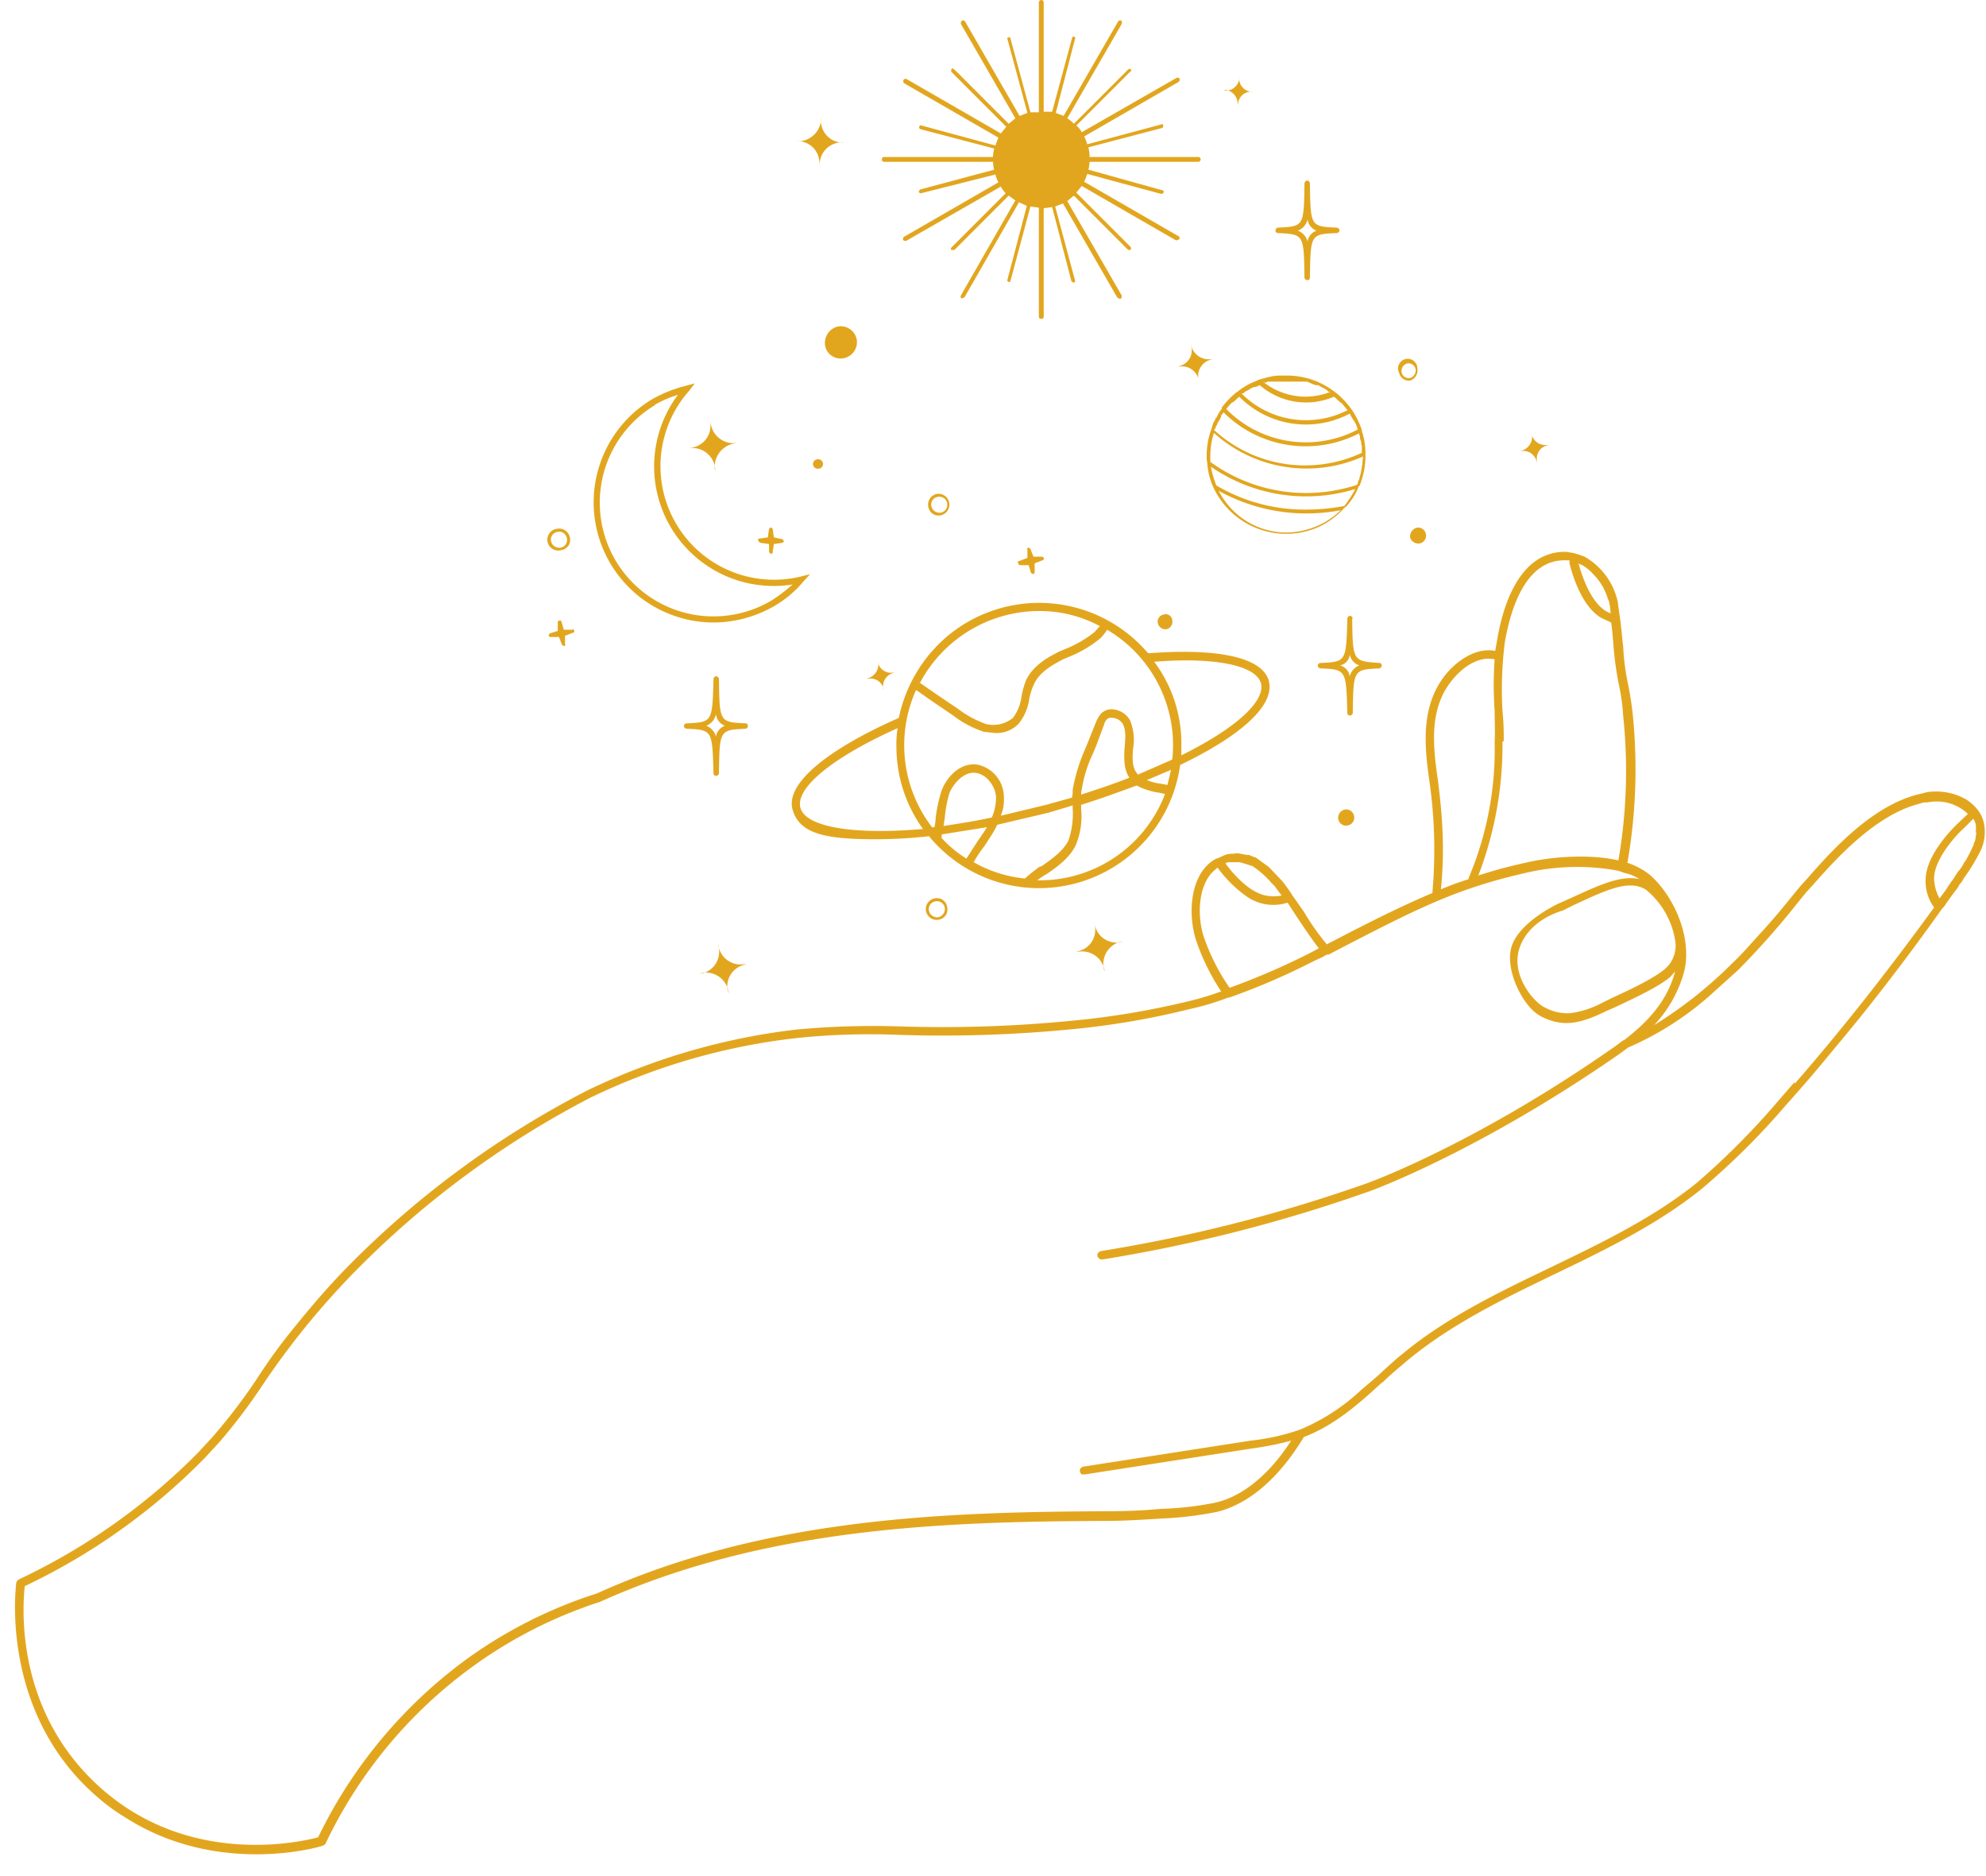 <?xml version="1.0" encoding="UTF-8"?><svg xmlns="http://www.w3.org/2000/svg" xmlns:xlink="http://www.w3.org/1999/xlink" data-name="Layer 1" height="310.7" preserveAspectRatio="xMidYMid meet" version="1.0" viewBox="-2.5 -0.0 329.0 310.7" width="329.0" zoomAndPan="magnify"><g id="change1_1"><path d="M326.1,136.1a5.4,5.4,0,0,0-1-2h0a7.7,7.7,0,0,0-1.9-1.7,9.9,9.9,0,0,0-5.3-1.3,5.8,5.8,0,0,0-1.9.3c-8,1.6-15,9.4-19.1,14.1l-1.1,1.2-1.4,1.7c-1.2,1.5-3,3.7-5.2,6.1s-3,3.4-4.8,5.1a70.6,70.6,0,0,1-12.9,10.2,20.8,20.8,0,0,0,5-8.9c1.4-5.7-1.8-12.7-5.8-16.1a12.4,12.4,0,0,0-3.6-1.9,90.5,90.5,0,0,0,.9-24.4,56.2,56.2,0,0,0-.9-5.7,37,37,0,0,1-.7-5.7c-.2-1.5-.3-3.1-.5-4.5s-.3-2.1-.4-2.9a11.4,11.4,0,0,0-5.5-7.5l-1.1-.4-.7-.2-1.2-.2c-7.9-.2-10.6,9.2-11.5,14.7l-.3,1.7h0c-3.2-.6-6.3,1.6-8.2,3.9-4.1,5.1-3.6,11.5-2.7,17.7a80.1,80.1,0,0,1,.5,18.3v.2h0c-5,2.1-10.2,4.7-17.5,8.5a40.4,40.4,0,0,1-3.8-5.4l-1.9-2.7h0c-.4-.7-.9-1.3-1.3-1.9l-.5-.6-2.1-2.2-2.2-1.6h-.1l-1-.4h-.3l-1.1-.2a2,2,0,0,0-1.1,0h-.2a3.3,3.3,0,0,0-1.7.4l-.9.4H199a6.1,6.1,0,0,0-1.6,1.2c-2.8,2.9-3,8.3-1.8,12.2a36.1,36.1,0,0,0,4.2,8.6,46.4,46.4,0,0,1-5.3,1.6,135.4,135.4,0,0,1-19.9,3.3,218.3,218.3,0,0,1-28,.9,137.4,137.4,0,0,0-17,.5,108,108,0,0,0-34.8,10.1,155.5,155.5,0,0,0-40.3,29.8c-2.7,2.8-5.3,5.8-7.8,8.9a92.6,92.6,0,0,0-6.8,9.3,93.6,93.6,0,0,1-7.2,9.4l-2.3,2.5A104.1,104.1,0,0,1,.6,261.6a1,1,0,0,0-.4.5c-.1.9-2.7,21.6,13.4,35.5a32.7,32.7,0,0,0,4.8,3.5c15.1,9.6,31.8,4.9,32.5,4.6a.9.9,0,0,0,.5-.3,77.1,77.1,0,0,1,24.7-29.6,75.4,75.4,0,0,1,20.8-10.5c27.1-12.2,56.2-13.3,83.7-13.4,3,0,6.2-.2,9.3-.4a57.7,57.7,0,0,0,9.2-1.1c3.7-.9,9.2-3.8,14.4-12.4h0c5-1.9,9-5.4,12.8-8.9l.3-.2c1.3-1.3,2.8-2.5,4.2-3.7,7.3-6,16-10.2,24.3-14.2s17-8.2,24.3-14.1a120.7,120.7,0,0,0,13.9-13.8c2.6-2.9,5.2-5.9,7.8-9.1,6-7.1,12-14.9,18.2-23.6l.3-.3c.7-1.1,1.5-2.1,2.3-3.2l.2-.4a3.6,3.6,0,0,0,.7-1,32.3,32.3,0,0,0,2.7-4.4A7.2,7.2,0,0,0,326.1,136.1Zm-56,11.2a13.7,13.7,0,0,1,4.9,8.4,5.1,5.1,0,0,1-1.7,4.8c-1.8,1.5-5.3,3.2-8.8,4.8l-1.6.8a15.9,15.9,0,0,1-5.2,1.7,7.8,7.8,0,0,1-4.2-.9c-2-.9-5.9-5.6-4.2-10.1s6.5-5.8,7.1-6l1.8-.9c5.2-2.4,8.9-4.2,11.7-2.7ZM259.4,93.5l.4.2a8.6,8.6,0,0,1,2,1.8l.2.2.6.8.5.8.4.9c.2.4.3.9.5,1.3s0,.3.1.4a7.9,7.9,0,0,1,.2,1.7l-.8-.4c-2.7-1.7-4.1-6.4-4.5-7.9l.3.2Zm-12.8,29.3a42.6,42.6,0,0,0-.2-5.1,62.1,62.1,0,0,1,.4-11.4c.9-5.1,3.3-13.7,10.1-13.5h.6v.5c.4,1.6,1.9,7,5.2,9l1.7.8c.2,1.3.3,2.7.4,4a55.9,55.9,0,0,0,.8,5.9,36,36,0,0,1,.8,5.6,87,87,0,0,1-.8,23.9c-4.8-1.1-11-.6-15,.3s-5.7,1.4-8.2,2.2a60.2,60.2,0,0,0,4-22.2Zm-8.5-10.2c1.6-2,4.3-4,7-3.4a60.3,60.3,0,0,0,0,8.5c0,1.7.1,3.4,0,5.1a54.5,54.5,0,0,1-4.3,22.6v.2c-1.5.5-3,1-4.6,1.7a65.3,65.3,0,0,0,.3-8.8c-.1-3.1-.4-6.2-.8-9.3-.9-6.1-1.4-12,2.4-16.6Zm-37.2,30.2h1.4a2.5,2.5,0,0,1,1.2.2h.1l1.2.4h.1a14.3,14.3,0,0,1,3.2,2.8l.6.6.2.3.9,1.2h.1a6.6,6.6,0,0,1-2.8,0c-2.4-.5-4.9-3-6.6-5.3Zm-4,12.3c-1.1-3.4-.9-8.3,1.5-10.7l.8-.7a21.1,21.1,0,0,0,5,4.9,7.7,7.7,0,0,0,6.6.9l1.5,2.3c1.2,1.8,2.4,3.6,3.7,5.3h-.1l-1.5.8a119.3,119.3,0,0,1-13.2,5.7,34,34,0,0,1-4.3-8.5Zm97.9,24.1-2.6,3a125.7,125.7,0,0,1-13.6,13.7c-7.2,5.8-15.7,9.9-24,13.9S237.4,218,230,224.1c-1.5,1.2-2.9,2.5-4.3,3.8l-2.7,2.3a33.7,33.7,0,0,1-10.2,6.6,36.6,36.6,0,0,1-8.1,1.8L177,242.9c-.4.1-.7.4-.6.8a.9.9,0,0,0,.3.5h.5l27.7-4.3a49.8,49.8,0,0,0,6.5-1.3c-4.6,7.1-9.4,9.6-12.7,10.3a52.7,52.7,0,0,1-8.9,1c-3.1.3-6.2.4-9.2.4-27.7.1-57,1.3-84.2,13.6a76.6,76.6,0,0,0-21.2,10.6,79.4,79.4,0,0,0-25,29.8c-2.6.7-20.9,5-35.7-7.9S1.3,265.6,1.6,262.7a104.5,104.5,0,0,0,29.8-21.2l2.4-2.6a94.8,94.8,0,0,0,7.2-9.5c2.2-3.3,4.5-6.4,7-9.5s5.2-6.1,7.9-8.9a154.6,154.6,0,0,1,39.4-29.2,105.5,105.5,0,0,1,34.4-9.9,117.9,117.9,0,0,1,16.8-.5,220.9,220.9,0,0,0,28.2-.9,132.6,132.6,0,0,0,20-3.4,41.9,41.9,0,0,0,6.3-1.9h.2a114.2,114.2,0,0,0,13.9-6l1.5-.7.7-.4h.3c14.8-7.7,21.2-11,33.4-13.7a37.3,37.3,0,0,1,14.5-.2l1.2.4a7.2,7.2,0,0,1,2.4,1c-3.1-.7-6.7,1-11.5,3.2l-1.8.8c-1.1.5-6.4,3.2-7.8,6.9s1.6,9.9,4.4,11.6l.5.3c3.3,1.6,5.9,1.4,10.6-.9l1.6-.7c3.6-1.7,7.2-3.4,9.1-5l.8-.9c-1.4,5.3-5.1,8.8-8.5,11.4h-.1l-.4.3h0l-.8.6c-23.5,16.5-41.7,23-41.9,23a251,251,0,0,1-43.4,11c-.4.1-.7.5-.6.8a.8.8,0,0,0,.8.6,252.2,252.2,0,0,0,43.7-11.1c.2,0,18.5-6.6,42.2-23.1l1.2-.9h0a50.9,50.9,0,0,0,14.2-9.2l4-3.6a134.5,134.5,0,0,0,10-11.3l1.3-1.6,1.1-1.2c3.8-4.3,10-11.2,17-13.3l1.4-.4h.6a7.5,7.5,0,0,1,6.7,1.9l-1.9,1.8c-.8.8-5,5-5.1,9a7.4,7.4,0,0,0,1.4,4.7c-8,11-15.6,20.6-23.1,29.2ZM324.9,138c-.1.4-.1.8-.2,1.2a.8.8,0,0,1-.2.4v.2l-.6,1.3c0,.1-.1.1-.1.2l-.7,1.3-.2.2a5.7,5.7,0,0,1-.8,1.3c-.1.1-.1.2-.2.2l-.9,1.4-.3.4-1,1.5-.9,1.2a7.3,7.3,0,0,1-.9-3.5c.2-3.5,4.3-7.6,4.8-8l1.7-1.7a3.6,3.6,0,0,1,.4.9v.2h0a4,4,0,0,1,0,1.1ZM115.2,69.6a3.8,3.8,0,0,0,3.8,3.8h.7a3.9,3.9,0,0,0-3.8,3.9,1.3,1.3,0,0,0,.1.6,3.8,3.8,0,0,0-3.9-3.7h-.6a3.7,3.7,0,0,0,3.7-3.8Zm134.1,5.1a2.4,2.4,0,0,0,2-2.6.6.6,0,0,1-.1-.4,2.3,2.3,0,0,0,2.5,2h.4a2.3,2.3,0,0,0-2,2.6v.3a2.3,2.3,0,0,0-2.6-1.9ZM200.2,15a2.3,2.3,0,0,0,2.6-1.9v-.4a2.2,2.2,0,0,0,2,2.5h.3a2.2,2.2,0,0,0-2.5,1.9c0,.1-.1.3-.1.4a2.3,2.3,0,0,0-1.9-2.6ZM141,112.4a2.4,2.4,0,0,0,2-2.6.4.4,0,0,1-.1-.3,2.2,2.2,0,0,0,2.5,1.9h.4a2.3,2.3,0,0,0-2,2.6c0,.1.1.2.1.3a2.2,2.2,0,0,0-2.5-1.9Zm-22.8,52a3.8,3.8,0,0,0-4.2-3.3l-.6.2a3.7,3.7,0,0,0,3.2-4.2,1.3,1.3,0,0,0-.1-.6,3.7,3.7,0,0,0,4.2,3.2h.6a3.7,3.7,0,0,0-3.3,4.1c.1.2.1.5.2.7Zm11.1-141a3.9,3.9,0,0,0,4.2-3.3v-.6a3.7,3.7,0,0,0,3.2,4.1h.7a3.7,3.7,0,0,0-4.1,3.3,1.3,1.3,0,0,0-.1.6,3.6,3.6,0,0,0-3.2-4.1h-.7Zm69.1,36.1a2.8,2.8,0,0,0-2.4,3.1c0,.2.1.3.1.5a2.8,2.8,0,0,0-3.1-2.4h-.5a2.7,2.7,0,0,0,2.4-3.1.9.9,0,0,0-.1-.5,3,3,0,0,0,3.2,2.4ZM180.5,160.8a3.8,3.8,0,0,0-4.2-3.2h-.6a3.6,3.6,0,0,0,3.2-4.1c0-.2-.1-.4-.1-.7a3.7,3.7,0,0,0,4.1,3.3l.6-.2a3.8,3.8,0,0,0-3.2,4.2c0,.2.1.4.1.6Zm-90-57.9c-.1-.1-.2-.2-.4-.1s-.2.1-.2.3v1.4l-1.3.4a.5.5,0,0,0-.2.4c0,.1.2.2.3.2h1.4l.5,1.3.3.2c.2,0,.3-.2.2-.3v-1.4l1.3-.5c.2,0,.3-.2.2-.4s-.1-.2-.3-.1H90.9Zm.1,2Zm32.9-15,1.4.2v1.3c.1.2.2.3.4.3s.2-.1.2-.3l.2-1.3,1.4-.2c.2-.1.3-.2.2-.4l-.2-.2-1.4-.3-.2-1.4c-.1-.1-.2-.3-.4-.2l-.2.2-.2,1.4-1.4.2c-.2,0-.3.2-.2.3s.1.3.2.3Zm1.8-.4Zm40.9,3.8a.3.3,0,0,0,.3.3h1.4l.4,1.3.4.2a.5.5,0,0,0,.2-.4V93.3l1.3-.5c.2-.1.3-.2.2-.4s-.2-.2-.3-.2h-1.4l-.5-1.3-.3-.2c-.2,0-.3.2-.2.3v1.4l-1.3.5a.3.3,0,0,0-.3.3Zm2-.4Zm53.4,9.6a.5.5,0,0,0-.5-.5.5.5,0,0,0-.4.5c-.2,7.1-.2,7.1-4.4,7.3a.5.5,0,0,0-.5.4.5.5,0,0,0,.5.5c4.2.2,4.2.2,4.4,7.4a.4.4,0,0,0,.4.4.5.5,0,0,0,.5-.4h0c.1-7.2.1-7.2,4.4-7.4a.5.5,0,0,0,.4-.5.4.4,0,0,0-.4-.4c-4.4-.3-4.4-.3-4.5-7.4Zm-.5,9.6a2.2,2.2,0,0,0-1.6-1.9,2,2,0,0,0,1.6-1.8,2.3,2.3,0,0,0,1.6,1.8,2.6,2.6,0,0,0-1.6,1.8ZM121,119.8c-4.3-.2-4.3-.2-4.4-7.3a.5.5,0,0,0-.5-.5.5.5,0,0,0-.4.5c-.2,7.1-.2,7.1-4.4,7.3a.5.5,0,0,0-.5.4.5.5,0,0,0,.5.5c4.2.2,4.2.2,4.4,7.4a.4.4,0,0,0,.4.4.5.5,0,0,0,.5-.4h0c.1-7.2.1-7.2,4.4-7.4a.5.5,0,0,0,.4-.5.4.4,0,0,0-.4-.4Zm-4.9,2.2a2.6,2.6,0,0,0-1.6-1.8,2.6,2.6,0,0,0,1.6-1.9,2.3,2.3,0,0,0,1.5,1.9A2.3,2.3,0,0,0,116.1,122Zm93.1-83.4c4.3.2,4.3.2,4.4,7.4a.5.5,0,0,0,.5.4.4.4,0,0,0,.4-.4h0c.1-7.2.1-7.2,4.4-7.4a.5.5,0,0,0,.5-.4.5.5,0,0,0-.5-.5c-4.3-.2-4.3-.2-4.4-7.3a.5.5,0,0,0-.4-.5.5.5,0,0,0-.5.5c-.1,7.1-.1,7.1-4.4,7.3a.5.5,0,0,0-.4.5A.4.4,0,0,0,209.2,38.6Zm4.9-2.3a2.3,2.3,0,0,0,1.5,1.9,2.3,2.3,0,0,0-1.5,1.8,2.6,2.6,0,0,0-1.6-1.8,2.6,2.6,0,0,0,1.6-1.8ZM139.4,56.1a2.7,2.7,0,0,1-2,3.2,2.6,2.6,0,0,1-3.2-2,2.8,2.8,0,0,1,2-3.2h0A2.7,2.7,0,0,1,139.4,56.1Zm49.9,47.1a1.2,1.2,0,0,1,.9-1.4,1.1,1.1,0,0,1,1.5.9,1.3,1.3,0,0,1-.9,1.5h0a1.3,1.3,0,0,1-1.5-1Zm32.5,31.9a1.3,1.3,0,0,1-1,1.6h0a1.3,1.3,0,0,1-1.6-1,1.4,1.4,0,0,1,1-1.6,1.3,1.3,0,0,1,1.6,1Zm11.9-46.7a1.3,1.3,0,0,1-1,1.6,1.4,1.4,0,0,1-1.6-1,1.5,1.5,0,0,1,1.1-1.6A1.3,1.3,0,0,1,233.7,88.4ZM132.2,77.1a.8.8,0,0,1,.6-1h0a.8.8,0,0,1,1,.5h0a.8.8,0,0,1-.5,1h-.1a.8.8,0,0,1-1-.6Zm99-14.1a1.8,1.8,0,0,0,1.1-2,1.6,1.6,0,1,0-3,.8,1.6,1.6,0,0,0,1.9,1.2Zm-.6-2.8a1.2,1.2,0,0,1,1.4.9,1.3,1.3,0,0,1-.9,1.5,1.2,1.2,0,0,1-1.4-.9h0a1.3,1.3,0,0,1,.9-1.5ZM153.5,85.3a1.8,1.8,0,0,0-.8-3.5,1.8,1.8,0,0,0-1.4,2.2h0A1.7,1.7,0,0,0,153.5,85.3Zm-.7-3a1.3,1.3,0,0,1,.6,2.6,1.4,1.4,0,0,1-1.6-1h0A1.3,1.3,0,0,1,152.8,82.3Zm-.5,66.5a1.8,1.8,0,0,0-1.4,2.1,1.8,1.8,0,0,0,2.2,1.4,1.7,1.7,0,0,0,1.3-2.1,1.7,1.7,0,0,0-2.1-1.4Zm.7,3.1a1.4,1.4,0,0,1-1.6-1,1.3,1.3,0,0,1,1-1.6,1.3,1.3,0,0,1,1.6,1h0a1.4,1.4,0,0,1-1,1.6ZM90.5,91.1A1.7,1.7,0,0,0,91.9,89a1.8,1.8,0,0,0-2.2-1.4,1.8,1.8,0,1,0,.8,3.5Zm-.7-3a1.3,1.3,0,0,1,1.6,1,1.3,1.3,0,0,1-1,1.6,1.4,1.4,0,0,1-1.6-1h0a1.3,1.3,0,0,1,1-1.6Zm53.8-61.7c0-.2.1-.4.3-.4H162a6.8,6.8,0,0,1,.2-1.4L150,21.4c-.2-.1-.3-.2-.2-.4h0c0-.2.2-.3.4-.2l12.2,3.3c.2-.5.3-.9.5-1.3l-15.6-9c-.2-.1-.2-.4-.1-.6a.4.4,0,0,1,.5-.1h0l15.6,9,.9-1.1-9-9c-.1-.1-.2-.3-.1-.4a.2.2,0,0,1,.4-.1h.1l9,9,1.1-.9-9-15.6a.5.5,0,0,1,.2-.6c.1-.1.4,0,.5.2l9,15.6,1.3-.5L164.4,6.5c-.1-.1,0-.3.2-.3h0c.1-.1.3,0,.3.2h0l3.3,12.2h1.4V.4a.4.4,0,1,1,.8,0h0V18.5h1.4l3.3-12.2c0-.2.2-.3.3-.2h0c.2,0,.3.2.2.3h0l-3.2,12.3,1.3.5,9-15.6a.4.4,0,0,1,.5-.2c.2.1.2.4.1.6l-9,15.6a4.8,4.8,0,0,1,1.1.9l9-9a.3.3,0,0,1,.5.3h-.1l-9,9a3.1,3.1,0,0,1,.9,1.1l15.7-9c.1-.1.4,0,.5.1a.5.5,0,0,1-.2.6h0l-15.6,9a5,5,0,0,1,.5,1.3l12.3-3.3c.1-.1.3,0,.3.2s0,.3-.2.4h0l-12.2,3.2A6.8,6.8,0,0,1,178,26h18a.4.4,0,0,1,0,.8H178a5.9,5.9,0,0,1-.2,1.3L190,31.5a.3.3,0,0,1,.3.3c-.1.2-.2.3-.4.3h-.1l-12.2-3.3a6.9,6.9,0,0,1-.5,1.3l15.6,9a.4.4,0,0,1,.2.5l-.4.2h-.2l-15.6-9-.9,1.1,9,9a.3.3,0,0,1,0,.4h0c0,.1-.1.1-.2.1h-.2l-9-9-1.1.9,9,15.6a.5.5,0,0,1-.2.6H183l-.4-.2-9-15.6-1.3.5,3.3,12.3c0,.1,0,.3-.2.3h-.1l-.3-.2-3.2-12.3-1.4.2V52.5c0,.2-.2.3-.4.3s-.4-.1-.4-.3h0V34.4l-1.4-.2-3.3,12.3a.2.2,0,0,1-.2.2h-.1c-.2-.1-.3-.2-.2-.4l3.2-12.2-1.3-.6-9,15.7-.3.2h-.2c-.2-.1-.2-.3-.1-.5l9-15.7-1.1-.8-9,9h-.5a.3.3,0,0,1,0-.4h0l9-9a4.4,4.4,0,0,1-.8-1.1l-15.7,9h-.2a.3.3,0,0,1-.3-.3c0-.2,0-.3.2-.4l15.6-9a5,5,0,0,1-.5-1.3L150.1,32H150a.3.3,0,0,1-.3-.3l.2-.3,12.3-3.3a5.1,5.1,0,0,1-.2-1.3H144c-.2,0-.4-.1-.4-.3Zm54.5,44.9h0a12.3,12.3,0,0,0-.7,4.2,4.9,4.9,0,0,0,.1,1.2h0a11.2,11.2,0,0,0,1,4h0a13.3,13.3,0,0,0,17.4,6.6,13.1,13.1,0,0,0,4.4-3.3h.1a9.9,9.9,0,0,0,2.2-3.5h.1a12.9,12.9,0,0,0,1-5.1v-.4a11.3,11.3,0,0,0-.6-3.6h0v-.2a14.8,14.8,0,0,0-1.5-3.1h0l-.2-.3a14.8,14.8,0,0,0-2.4-2.6h0l-.4-.3a12.9,12.9,0,0,0-8-2.7h-1.2a9.3,9.3,0,0,0-2.3.4l-1.1.3-.4.2h0a11.1,11.1,0,0,0-3,1.7h0l-.3.2h0a14.2,14.2,0,0,0-2.4,2.5v.2h0a7.5,7.5,0,0,0-.9,1.5h-.1a2,2,0,0,1-.4.8l-.3,1Zm12.5,16.9a12.6,12.6,0,0,1-11.2-6.9,30.1,30.1,0,0,0,20.2,3.2,13.1,13.1,0,0,1-9,3.7Zm9.6-4.4a33.6,33.6,0,0,1-6.3.6,28.7,28.7,0,0,1-14.9-4,15.8,15.8,0,0,1-.9-3.1A27.8,27.8,0,0,0,222,81a16.7,16.7,0,0,1-1.8,2.8ZM207.1,63.4l.4-.2H214l.5.2.4.2.6.2h.4l.5.3.4.2.5.3.3.3h.3a11.5,11.5,0,0,1-4.1.8,11.4,11.4,0,0,1-7.1-2.5Zm-3.6,1.7.4-.3.4-.2.3-.2.6-.3h.3l.7-.3a11.7,11.7,0,0,0,12.3,1.9l1.1,1h.1l1,1.2h.1a15.1,15.1,0,0,1-17.6-2.7Zm-2.8,2.6a5.2,5.2,0,0,1,1-1.1h.1l1-.9a15.5,15.5,0,0,0,18.3,2.8,7.5,7.5,0,0,0,.7,1.2h0a4.2,4.2,0,0,1,.6,1.4h.1a18.5,18.5,0,0,1-21.9-3.4Zm-1.8,3c0-.1.1-.2.2-.3a1.1,1.1,0,0,1,.2-.5l.2-.3.3-.6v-.2l.4-.5a19.3,19.3,0,0,0,22.4,3.5l.2.5v.4c.1.1.1.3.2.5v.4c.1.1.1.4.1.6V75a22.3,22.3,0,0,1-24.5-3.8C198.8,71,198.9,70.9,198.9,70.7Zm-.3,1a22.9,22.9,0,0,0,24.7,3.9c0,.4-.1.7-.1,1.1a.9.9,0,0,1-.1.5,2,2,0,0,1-.1.7c0,.3-.1.4-.1.6a6.4,6.4,0,0,0-.2.7c0,.2-.1.3-.2.5a1.4,1.4,0,0,1-.2.6A27,27,0,0,1,198,76.5v-1a12.6,12.6,0,0,1,.6-3.8Zm-82.9,31.4a20.3,20.3,0,0,0,10.2-2.8,18.1,18.1,0,0,0,4.7-4l1.1-1.2-1.6.4a18.8,18.8,0,0,1-18.5-30.7l1-1.3-1.5.4a22,22,0,0,0-5.7,2.3,19.9,19.9,0,0,0,10.3,36.9Zm-9.8-36a17.1,17.1,0,0,1,3.9-1.7,19.8,19.8,0,0,0,19,31.4,27.8,27.8,0,0,1-3.4,2.6A18.8,18.8,0,0,1,106,67.1ZM193,126.7c10.4-5,15.7-10,14.7-13.9s-8.4-5.5-20-4.6a23.7,23.7,0,0,0-33.3-2.8,24.1,24.1,0,0,0-8,13.5c-12.2,5.4-18.8,11-17.6,15.2s5.9,4.9,14,4.9a82.7,82.7,0,0,0,8.6-.5A23.6,23.6,0,0,0,193,126.7Zm-2.1,3.3-1.1-.2a8.6,8.6,0,0,1-2.3-.6l4-1.7Zm15.5-16.8c.7,3-4.3,7.5-13.2,11.9v-1.6a22.5,22.5,0,0,0-4.5-13.9c10.1-.8,16.9.6,17.7,3.6Zm-36.8-12a21,21,0,0,1,10.1,2.5l-.9,1a19.2,19.2,0,0,1-4.6,2.7l-1.2.5c-2,1-4.3,2.3-5.5,4.7a13.8,13.8,0,0,0-.8,2.9,7.3,7.3,0,0,1-1.4,3.4,5.1,5.1,0,0,1-4.5,1,17.2,17.2,0,0,1-4.6-2.5l-3.4-2.3-2.9-2a22.4,22.4,0,0,1,19.7-11.9Zm-20.3,13.1,2.7,1.9,3.4,2.3a16.7,16.7,0,0,0,5.1,2.7l1.8.2a5,5,0,0,0,4-1.6,8.4,8.4,0,0,0,1.7-4,10.4,10.4,0,0,1,.8-2.5c.9-2,3.1-3.2,4.8-4.1l1.2-.5a19.5,19.5,0,0,0,5-3,7.6,7.6,0,0,0,1.1-1.4,22.2,22.2,0,0,1,10.8,21.5l-5.7,2.5-.2-.3c-.8-1-.7-2.5-.6-4a8.4,8.4,0,0,0-.5-4.7,3.6,3.6,0,0,0-2.7-1.8,2.4,2.4,0,0,0-2.2.8,7.5,7.5,0,0,0-.7,1.2l-1.4,3.5-.5,1.2a29.6,29.6,0,0,0-2,6.6,6.2,6.2,0,0,1-.1,1.3l-4.3,1.2-7.5,1.8a7,7,0,0,0,.5-3.2,5.5,5.5,0,0,0-4.6-5.3c-2.7-.2-4.8,2-5.7,4.3a23.6,23.6,0,0,0-1,4.6,7.7,7.7,0,0,1-.2,1.5h-.4a22.3,22.3,0,0,1-2.7-22.6Zm25.9,19.6a13.6,13.6,0,0,1-.7,5.3c-.9,1.8-2.8,3.1-4.5,4.3h-.2a24.3,24.3,0,0,0-2.5,2,21.2,21.2,0,0,1-8.5-2.7,21.1,21.1,0,0,1,1.8-2.7l1.1-1.7a16.2,16.2,0,0,0,1-1.8l8.5-2,4-1.2Zm-13.4,1.5c-2.8.6-5.4,1-8,1.4.1-.4.1-.8.2-1.2a20.4,20.4,0,0,1,.8-4.3c.8-1.8,2.5-3.5,4.3-3.3s3.3,2.2,3.4,4a8.3,8.3,0,0,1-.7,3.4Zm22.8-6.6c-2.5,1-5.2,1.9-8,2.8a2.5,2.5,0,0,1,.1-.8,21.6,21.6,0,0,1,1.9-6.1l.5-1.2,1.3-3.5a2,2,0,0,1,.4-.8,1,1,0,0,1,1-.3,2.1,2.1,0,0,1,1.7,1c.6,1.1.4,2.6.3,4s-.2,3.5.8,4.9Zm-54.5,5c-.9-3.3,5.4-8.4,16.1-13.2a15.1,15.1,0,0,0-.2,3,23.3,23.3,0,0,0,4.4,13.7c-11.5,1-19.4-.3-20.3-3.5Zm23.4,5v-.6L161,137l-.5.8-1.1,1.6-1.8,2.8a19,19,0,0,1-4.1-3.4Zm16.1,7h-.3l1.3-.9h.1c1.9-1.3,4-2.8,5-4.9a12.4,12.4,0,0,0,.9-6v-.7c3.2-1,6.2-2.1,9.2-3.2a11.3,11.3,0,0,0,3.8,1.2l.9.2a22.2,22.2,0,0,1-20.9,14.3Z" fill="#e2a61e"/></g></svg>